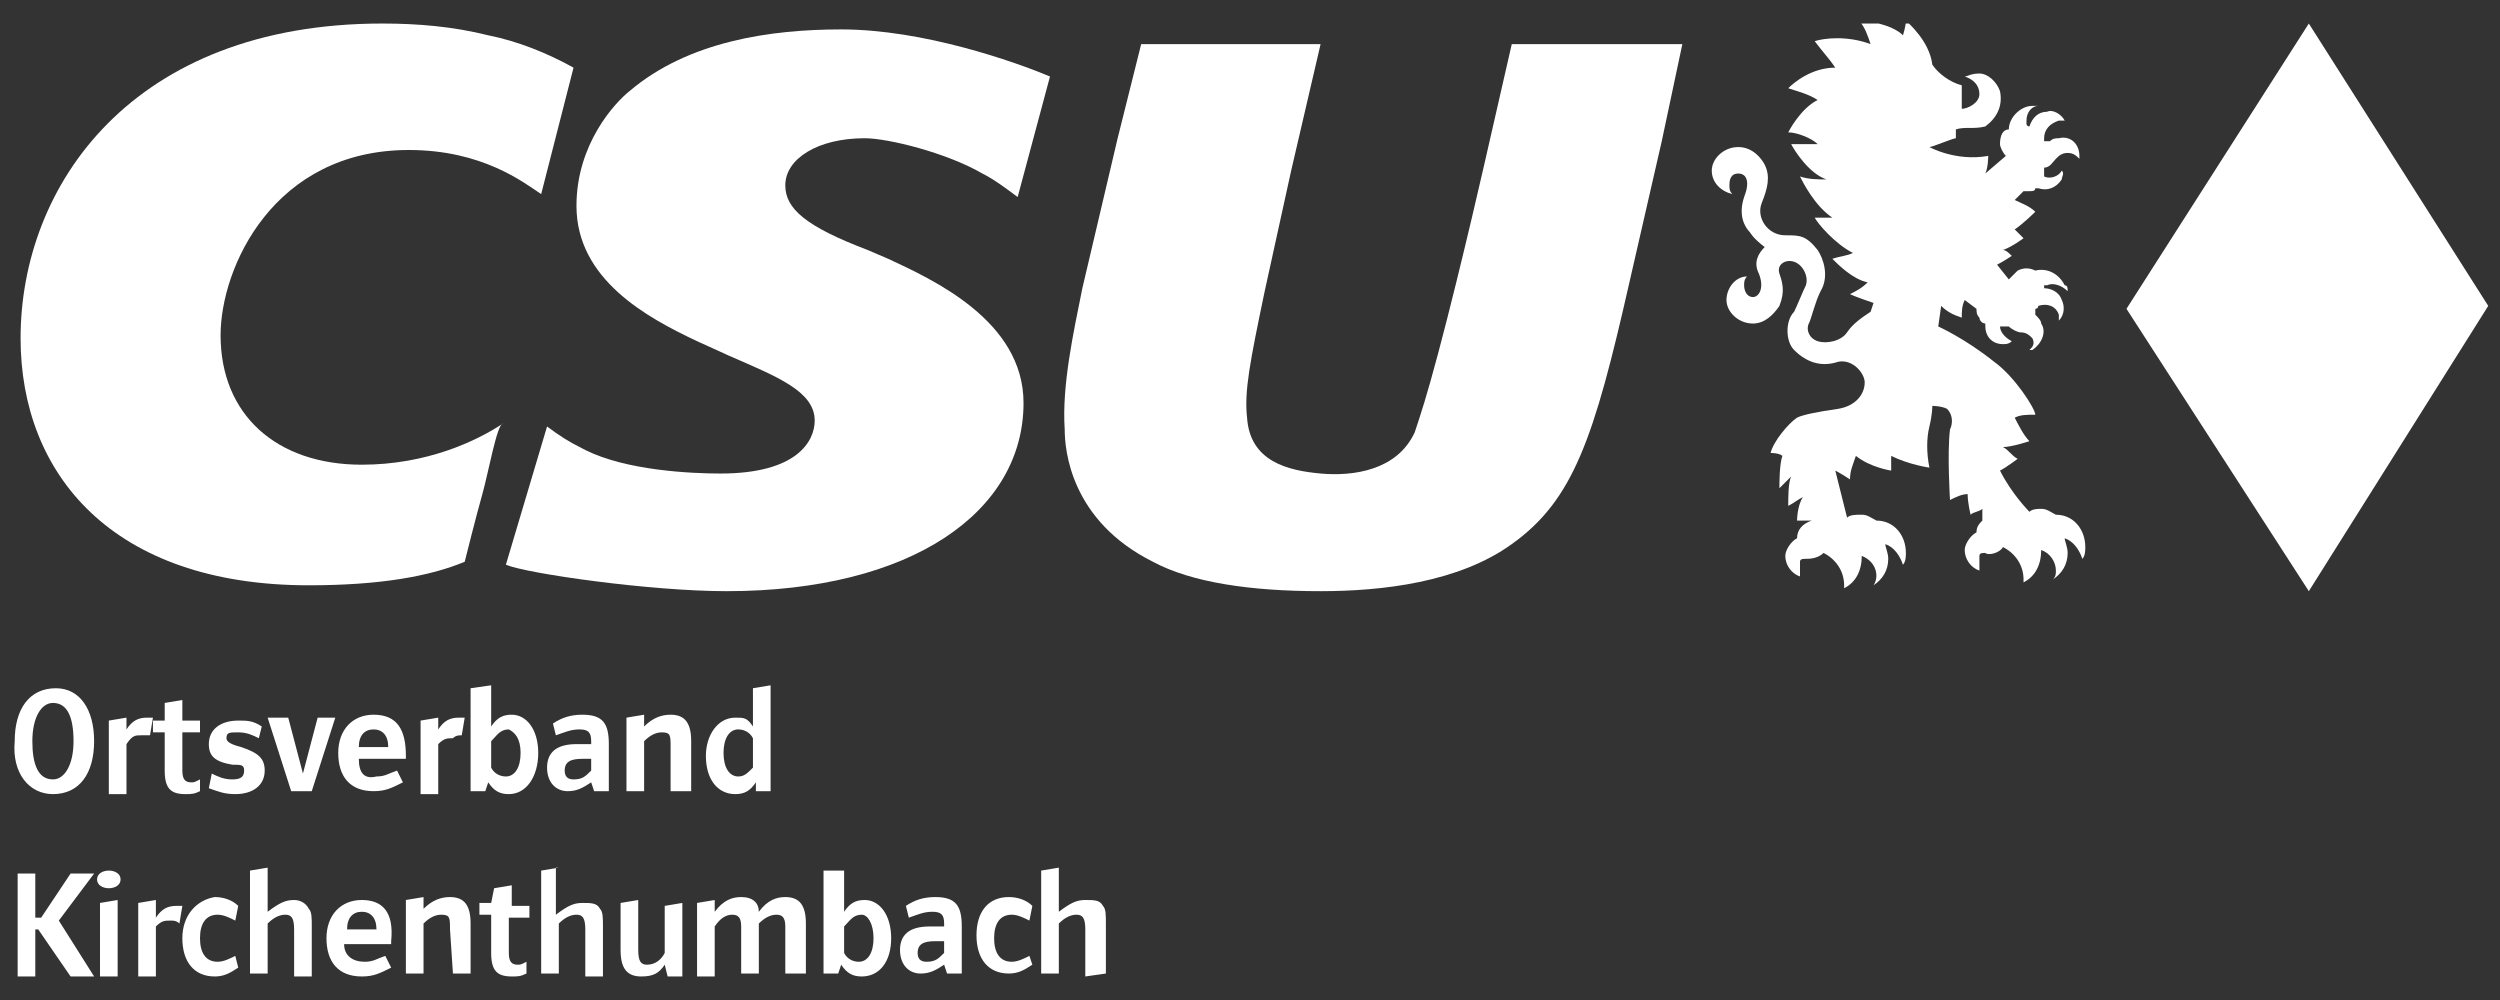 <?xml version="1.0" encoding="utf-8"?>
<!-- Generator: Adobe Illustrator 27.8.0, SVG Export Plug-In . SVG Version: 6.00 Build 0)  -->
<svg version="1.1" id="Ebene_1" xmlns="http://www.w3.org/2000/svg" xmlns:xlink="http://www.w3.org/1999/xlink" x="0px" y="0px"
	 viewBox="0 0 85 34" style="enable-background:new 0 0 85 34;" xml:space="preserve">
<rect x="0" y="0" width="85" height="34" fill="#333333" stroke="none"/>
<style type="text/css">
	.st0{fill:#FFFFFF;}
	.st1{clip-path:url(#SVGID_00000001634127603211751690000002259807769537486477_);fill:#FFFFFF;}
	.st2{clip-path:url(#SVGID_00000100345350109063279310000007672613607893064851_);fill:#FFFFFF;}
	.st3{clip-path:url(#SVGID_00000075127808389336093780000008869544374514008234_);fill:#FFFFFF;}
	.st4{clip-path:url(#SVGID_00000049913117381763309350000017362460318439217307_);fill:#FFFFFF;}
	.st5{clip-path:url(#SVGID_00000170957556714411899790000009588736901425538188_);fill:#FFFFFF;}
</style>
<polygon class="st0" points="72.3,10.5 78.5,20.1 84.6,10.4 84.6,10.4 78.5,0.8 "/>
<g>
	<g>
		<defs>
			<rect id="SVGID_1_" x="0.6" y="0.8" width="84" height="19.3"/>
		</defs>
		<clipPath id="SVGID_00000031196587325986019810000013700485592897304448_">
			<use xlink:href="#SVGID_1_"  style="overflow:visible;"/>
		</clipPath>
		<path style="clip-path:url(#SVGID_00000031196587325986019810000013700485592897304448_);fill:#FFFFFF;" d="M57.2,1.5l-0.7,3.3
			l-1.1,4.8c-1.2,5.3-1.9,7.4-4,8.9c-1.8,1.3-4.4,1.6-6.5,1.6c-2.4,0-4.4-0.3-5.7-1c-2.8-1.4-3-3.8-3-4.5c-0.1-1.5,0.3-3.3,0.6-4.8
			L38,4.7l0.8-3.2h6.1l-1,4.3L43,9.9c-0.5,2.4-0.7,3.4-0.6,4.3c0.1,1.5,1.4,1.8,2.5,1.9s2.6-0.1,3.2-1.4c0.2-0.6,0.4-1.2,0.8-2.7
			c0.8-3,1.7-7,1.7-7l0.8-3.5C51.4,1.5,57.2,1.5,57.2,1.5z"/>
	</g>
	<g>
		<defs>
			<rect id="SVGID_00000148640721836486158960000005341195325847324066_" x="0.6" y="0.8" width="84" height="19.3"/>
		</defs>
		<clipPath id="SVGID_00000050626471433640397700000006397099202373123247_">
			<use xlink:href="#SVGID_00000148640721836486158960000005341195325847324066_"  style="overflow:visible;"/>
		</clipPath>
		<path style="clip-path:url(#SVGID_00000050626471433640397700000006397099202373123247_);fill:#FFFFFF;" d="M61,11.9
			c0.4,0.4,0.9,0.6,1.5,0.4c0.5-0.1,0.9,0.4,0.9,0.7c0,0.4-0.3,0.8-0.9,0.9c-0.7,0.1-1.2,0.2-1.4,0.3c-0.3,0.2-0.8,0.8-0.9,1.2
			c0,0,0.3,0,0.4,0.1c-0.1,0.3-0.1,0.9-0.1,1.1c0.1-0.1,0.3-0.3,0.4-0.4c-0.1,0.2-0.1,0.7-0.1,1c0.2-0.1,0.3-0.2,0.5-0.3
			c-0.2,0.3-0.2,0.8-0.2,0.8c0.2,0,0.4,0,0.5,0c-0.3,0.1-0.5,0.3-0.5,0.6c-0.2,0.1-0.4,0.4-0.4,0.6c0,0.3,0.2,0.6,0.5,0.7
			c0-0.1,0-0.4,0-0.5s0.1-0.1,0.2-0.1c0.1,0,0.4,0,0.6-0.2c0.4,0.2,0.7,0.6,0.7,1.1c0,0,0,0,0,0.1c0.4-0.2,0.6-0.6,0.6-1.1
			c0.5,0.2,0.6,0.7,0.4,1c0.3-0.2,0.5-0.5,0.5-0.9c0-0.2-0.1-0.4-0.1-0.5c0.3,0.1,0.5,0.4,0.6,0.7c0.1-0.1,0.1-0.3,0.1-0.4
			c0-0.6-0.4-1.1-1-1.1c-0.2-0.1-0.3-0.2-0.5-0.2s-0.4,0-0.5,0.1L62.4,16c0.2,0.1,0.5,0.3,0.5,0.3c0-0.3,0.1-0.5,0.2-0.8
			c0.5,0.4,1.2,0.5,1.2,0.5c0-0.2,0-0.3,0-0.5c0.6,0.3,1.3,0.4,1.3,0.4c-0.1-0.5-0.1-1,0-1.4s0.1-0.7,0.1-0.7s0.3,0,0.5,0.1
			c0.2,0.2,0.2,0.5,0.1,0.7c-0.1,0.8,0,2.4,0,2.4c0.2-0.1,0.4-0.2,0.6-0.2c0,0.3,0.1,0.7,0.1,0.7c0.1-0.1,0.3-0.1,0.4-0.2
			c0,0.1,0,0.3,0,0.4l0,0c-0.1,0.1-0.2,0.2-0.2,0.4c-0.2,0.1-0.4,0.4-0.4,0.6c0,0.3,0.2,0.6,0.5,0.7c0-0.1,0-0.4,0-0.5
			s0.1-0.1,0.2-0.1c0.1,0.1,0.5,0,0.6-0.2c0.4,0.2,0.7,0.6,0.7,1.1c0,0,0,0,0,0.1c0.4-0.2,0.6-0.6,0.6-1.1c0.3,0.1,0.5,0.4,0.5,0.7
			c0,0.1,0,0.2-0.1,0.3c0.3-0.2,0.5-0.5,0.5-0.9c0-0.2-0.1-0.4-0.1-0.5c0.3,0.1,0.5,0.4,0.6,0.7c0.1-0.1,0.1-0.3,0.1-0.4
			c0-0.6-0.4-1.1-1-1.1c-0.2-0.1-0.3-0.2-0.5-0.2c-0.1,0-0.3,0-0.4,0.1c0,0-0.6-0.6-1-1.4c0.2-0.1,0.6-0.4,0.6-0.4
			c-0.2-0.1-0.3-0.3-0.5-0.4c0.3,0,0.9-0.2,0.9-0.2c-0.2-0.2-0.4-0.6-0.5-0.8c0.2-0.1,0.4-0.1,0.7-0.1c0-0.2-0.7-1.3-1.4-1.8
			c-1-0.8-1.9-1.2-1.9-1.2l0,0l0.1-0.7c0.2,0.2,0.4,0.3,0.7,0.4l0,0c0-0.2,0-0.4,0.1-0.6l0.4,0.3c0,0.1,0,0.2,0.1,0.3
			c0,0.1,0.1,0.2,0.2,0.2v0.1c0,0.3,0.2,0.6,0.6,0.6c0.1,0,0.2,0,0.3-0.1c-0.2-0.1-0.4-0.3-0.4-0.5c0.1,0,0.1,0,0.2,0h0.1
			c0.1,0.1,0.3,0.2,0.4,0.2l0,0c0.2,0,0.3,0.1,0.4,0.2c0.1,0.2,0,0.3-0.1,0.4h0.1c0.3-0.2,0.5-0.6,0.3-0.9c0-0.1-0.1-0.2-0.2-0.3
			c0-0.1,0-0.1,0-0.2c0,0,0.1,0,0.1-0.1c0.3-0.1,0.6,0,0.7,0.3c0,0.1,0,0.1,0,0.2c0.2-0.2,0.2-0.5,0.1-0.7c-0.1-0.3-0.4-0.4-0.6-0.4
			V9.7c0,0,0,0,0.1,0c0.2-0.1,0.5,0,0.7,0.2c0-0.1,0-0.2-0.1-0.2c-0.2-0.4-0.6-0.6-1-0.5c-0.2-0.1-0.4-0.1-0.6,0
			c-0.1,0.1-0.2,0.2-0.3,0.3L67.9,9c0.2-0.1,0.5-0.3,0.5-0.3c-0.1-0.1-0.2-0.2-0.3-0.2c0.3-0.1,0.7-0.4,0.7-0.4
			c-0.1-0.1-0.2-0.2-0.3-0.3c0.3-0.2,0.7-0.6,0.7-0.6C69,7,68.7,6.9,68.5,6.8l0.3-0.3c0.1,0,0.2,0,0.2,0c0.1,0,0.2,0,0.2-0.1
			c0,0,0,0,0.1,0c0.3,0.1,0.6,0,0.8-0.3c0-0.1,0.1-0.2,0-0.3C70,6,69.7,6.1,69.5,6c0-0.1,0-0.1,0-0.2V5.7c0.2,0,0.3-0.2,0.4-0.3l0,0
			c0.1-0.1,0.2-0.2,0.4-0.2c0.2,0,0.3,0.1,0.4,0.2V5.3c0-0.4-0.3-0.7-0.7-0.6c-0.1,0-0.2,0-0.3,0.1c-0.1,0-0.1,0-0.2,0V4.7
			c0-0.3,0.2-0.5,0.5-0.6c0.1,0,0.1,0,0.2,0c-0.1-0.2-0.4-0.4-0.6-0.3c-0.3,0-0.5,0.2-0.6,0.5c0,0-0.1,0-0.1-0.1c0,0,0,0,0-0.1
			c0-0.3,0.2-0.5,0.4-0.5c-0.1,0-0.2,0-0.2,0c-0.4,0-0.8,0.4-0.8,0.8c-0.2,0-0.3,0.2-0.3,0.5c0,0.1,0.1,0.3,0.2,0.4l-0.7,0.6
			c0.1-0.2,0.1-0.6,0.1-0.6c-1.1,0.2-2-0.3-2-0.3c0.1,0,0.8-0.3,0.9-0.3c0-0.1,0-0.2,0-0.3c0.3-0.1,0.6,0,1-0.1
			C67.9,4,68.1,3.6,68,3.1c-0.1-0.3-0.4-0.6-0.7-0.6c-0.3,0-0.4,0.1-0.5,0.1c0.3,0.1,0.5,0.3,0.5,0.6s-0.4,0.5-0.6,0.5
			c0-0.1,0-0.6,0-0.8c-0.4-0.1-0.8-0.4-1-0.7c-0.1-0.8-0.8-1.4-0.9-1.5c0,0.2-0.1,0.5-0.1,0.5c-0.4-0.4-1.3-0.5-1.5-0.5
			c0.2,0.2,0.3,0.5,0.4,0.8c-0.8-0.3-1.6-0.2-1.9-0.1C62,1.8,62.2,2,62.4,2.3c-0.8,0-1.4,0.5-1.6,0.7c0.3,0.1,0.7,0.2,1,0.4
			c-0.6,0.3-1,1.1-1,1.1c0.3,0,0.8,0.2,1,0.4c-0.3,0-0.6,0-0.9,0c0.1,0.2,0.6,1,1.2,1.2c-0.3,0-0.6,0-0.9-0.1c0.1,0.2,0.5,1,1.1,1.4
			c-0.2,0-0.4,0-0.6,0c0.1,0.2,0.7,0.9,1.3,1.2c-0.2,0.1-0.4,0.1-0.7,0.2C62.5,9,63,9.5,63.5,9.6c-0.2,0.2-0.4,0.3-0.6,0.4
			c0.2,0.1,0.8,0.3,0.8,0.3l-0.1,0.3c-0.3,0.2-0.6,0.4-0.8,0.7s-0.7,0.4-1,0.3c-0.3-0.1-0.4-0.4-0.3-0.6c0.1-0.2,0.2-0.7,0.4-1.1
			c0.3-0.5,0.1-1.1-0.1-1.4C61.4,8,61.2,8,60.7,8c-0.6,0-1-0.6-0.8-1.1C60.1,6.4,60.2,6,60,5.6C59.9,5.4,59.6,5,59.1,5
			s-0.9,0.4-0.9,0.8s0.3,0.7,0.7,0.8c-0.1-0.1-0.1-0.2-0.1-0.3c0-0.1,0-0.4,0.3-0.4s0.4,0.3,0.2,0.8c-0.2,0.6,0,1,0.2,1.2
			c0,0,0.1,0.2,0.5,0.5c-0.2,0.2-0.4,0.5-0.2,0.9c0.2,0.5,0,0.8-0.2,0.8s-0.3-0.2-0.3-0.4c0-0.1,0-0.2,0.1-0.3
			c-0.4,0-0.7,0.4-0.7,0.8c0,0.4,0.4,0.8,0.9,0.8c0.4,0,0.7-0.3,0.9-0.6c0.2-0.5,0.1-0.8,0-1.1s0.2-0.5,0.5-0.4s0.5,0.5,0.4,0.8
			c-0.1,0.2-0.3,0.7-0.4,0.9C60.7,10.9,60.7,11.6,61,11.9"/>
	</g>
</g>
<g>
	<g>
		<defs>
			<rect id="SVGID_00000036929832821756063030000015034166588882078123_" x="0.6" y="0.8" width="84" height="19.3"/>
		</defs>
		<clipPath id="SVGID_00000152229333739885788810000013376892754203518125_">
			<use xlink:href="#SVGID_00000036929832821756063030000015034166588882078123_"  style="overflow:visible;"/>
		</clipPath>
		<path style="clip-path:url(#SVGID_00000152229333739885788810000013376892754203518125_);fill:#FFFFFF;" d="M18.6,14.5
			c0.4,0.3,0.7,0.5,1.3,0.8c1.4,0.7,3.6,0.8,4.6,0.8c2.6,0,3.2-1.1,3.2-1.8c0-1-1.3-1.5-2.9-2.2l-1.1-0.5C22,10.8,19.6,9.5,19.6,7
			c0-2.1,1.3-3.5,1.8-3.9c2-1.7,4.8-2.1,7.2-2.1c2.8,0,5.9,1.1,7.1,1.6l-1.1,4.1c-0.4-0.3-0.8-0.6-1.2-0.8c-1.2-0.7-3.2-1.2-4-1.2
			c-1.6,0-2.7,0.7-2.7,1.6c0,0.8,0.7,1.4,2.8,2.2l0.7,0.3c1.5,0.7,4.6,2.1,4.6,4.9c0,3.7-3.8,6.4-10.1,6.4c-2.6,0-6.8-0.6-7.5-0.9
			L18.6,14.5z"/>
	</g>
	<g>
		<defs>
			<rect id="SVGID_00000159463627606590705360000017027842883986113978_" x="0.6" y="0.8" width="84" height="19.3"/>
		</defs>
		<clipPath id="SVGID_00000036232488702848039240000010256988744913709201_">
			<use xlink:href="#SVGID_00000159463627606590705360000017027842883986113978_"  style="overflow:visible;"/>
		</clipPath>
		<path style="clip-path:url(#SVGID_00000036232488702848039240000010256988744913709201_);fill:#FFFFFF;" d="M16.4,16.8
			c-0.2,0.7-0.6,2.3-0.6,2.3c-1.2,0.5-2.9,0.8-5.3,0.8c-6.7,0-9.8-3.8-9.8-8.4C0.7,6.3,4.5,0.8,13,0.8c1.2,0,2.4,0.1,3.6,0.4
			c1,0.2,2,0.6,2.9,1.1l-1.1,4.3c-0.6-0.4-2-1.5-4.5-1.5c-4.6,0-6.4,4-6.4,6.3c0,2.7,1.9,4.4,4.8,4.4c2.2,0,3.9-0.8,4.8-1.4
			C16.9,14.4,16.6,16.1,16.4,16.8"/>
	</g>
</g>
<g>
	<g>
		<defs>
			<rect id="SVGID_00000103950353911886558470000001263249163231379390_" x="0.4" y="0.8" width="84.2" height="32.4"/>
		</defs>
		<clipPath id="SVGID_00000026859725345976896920000012278425573626314403_">
			<use xlink:href="#SVGID_00000103950353911886558470000001263249163231379390_"  style="overflow:visible;"/>
		</clipPath>
		<path style="clip-path:url(#SVGID_00000026859725345976896920000012278425573626314403_);fill:#FFFFFF;" d="M16.7,30.7h-0.4v0.4
			h0.4c0,0,0,1,0,1.3c0,0.6,0.2,0.8,0.7,0.8c0.2,0,0.3,0,0.5-0.1v-0.4c-0.2,0.1-0.2,0.1-0.3,0.1c-0.2,0-0.3-0.1-0.3-0.4v-1.2H18
			v-0.4h-0.6v-0.7l-0.6,0.1L16.7,30.7z M6.2,31.9c0,0.8,0.4,1.3,1.1,1.3c0.3,0,0.5-0.1,0.8-0.3L8,32.5c-0.2,0.1-0.4,0.2-0.6,0.2
			c-0.4,0-0.6-0.3-0.6-0.8s0.2-0.8,0.6-0.8c0.2,0,0.4,0.1,0.6,0.2l0.1-0.5c-0.2-0.2-0.5-0.3-0.8-0.3C6.7,30.6,6.2,31.1,6.2,31.9
			 M5.3,30.6l-0.6,0.1v2.5h0.6v-1.7c0.2-0.2,0.3-0.2,0.5-0.2c0.1,0,0.2,0,0.3,0.1l0.1-0.6c-0.1,0-0.1,0-0.2,0
			c-0.3,0-0.5,0.1-0.7,0.4C5.3,31.2,5.3,30.6,5.3,30.6z M4,30.6l-0.6,0.1v2.5H4V30.6z M1.2,29.7H0.6v3.5h0.6v-1.6h0.1l1.1,1.6h0.8
			L2,31.3l1.2-1.6H2.4l-1,1.5H1.2V29.7z M2.5,25.2c0,0.8-0.3,1.3-0.7,1.3c-0.5,0-0.7-0.5-0.7-1.3s0.3-1.3,0.7-1.3
			C2.3,23.9,2.5,24.4,2.5,25.2 M3.2,25.2c0-1.1-0.5-1.8-1.3-1.8c-0.9,0-1.4,0.7-1.4,1.8C0.4,26.3,1,27,1.8,27
			C2.7,27,3.2,26.3,3.2,25.2 M3.7,29.6c-0.2,0-0.4,0.1-0.4,0.3s0.2,0.3,0.4,0.3s0.4-0.1,0.4-0.3S3.9,29.6,3.7,29.6 M5.1,25l0.1-0.6
			c-0.1,0-0.1,0-0.2,0c-0.3,0-0.5,0.1-0.7,0.4v-0.4l-0.6,0.1V27h0.6v-1.7C4.5,25,4.6,25,4.8,25C4.9,25,5,25,5.1,25 M6.2,24.9h0.6
			v-0.4H6.2v-0.7l-0.6,0.1v0.6H5.2v0.4h0.4c0,0,0,1,0,1.3c0,0.6,0.2,0.8,0.7,0.8c0.2,0,0.3,0,0.5-0.1v-0.4c-0.2,0.1-0.2,0.1-0.3,0.1
			c-0.2,0-0.3-0.1-0.3-0.4C6.2,26.2,6.2,24.9,6.2,24.9z M7.7,25.1c0-0.2,0.1-0.2,0.4-0.2c0.3,0,0.5,0.1,0.7,0.2l0.1-0.4
			c-0.3-0.2-0.5-0.2-0.8-0.2c-0.6,0-1,0.3-1,0.8c0,0.4,0.2,0.6,0.8,0.7c0.3,0,0.4,0,0.4,0.2s-0.1,0.3-0.4,0.3
			c-0.3,0-0.5-0.1-0.7-0.2l-0.1,0.5C7.4,26.9,7.6,27,8,27c0.6,0,1-0.3,1-0.8c0-0.4-0.2-0.6-0.8-0.8C7.8,25.3,7.7,25.2,7.7,25.1
			 M10,30.6c-0.3,0-0.5,0.1-0.9,0.4v-1.5l-0.6,0.1v3.5h0.6v-1.7c0.2-0.2,0.4-0.3,0.6-0.3c0.2,0,0.3,0.1,0.3,0.5v1.6h0.6v-1.7
			c0-0.3,0-0.5-0.1-0.6C10.4,30.7,10.2,30.6,10,30.6 M10.6,26.9l0.8-2.5h-0.6l-0.5,1.9l-0.5-1.9H9.1l0.8,2.5H10.6z M12.3,31
			c0.3,0,0.5,0.2,0.5,0.6h-1C11.8,31.2,12,31,12.3,31 M12.3,30.6c-0.7,0-1.2,0.5-1.2,1.3c0,0.8,0.4,1.3,1.2,1.3c0.4,0,0.6-0.1,1-0.3
			l-0.2-0.4c-0.3,0.1-0.4,0.2-0.7,0.2c-0.4,0-0.7-0.2-0.7-0.6h1.6V32C13.4,31,13,30.6,12.3,30.6 M12.2,25.4c0-0.4,0.2-0.6,0.5-0.6
			s0.5,0.2,0.5,0.6H12.2z M12.2,25.8h1.6v-0.1c0-0.9-0.3-1.4-1.1-1.4c-0.7,0-1.2,0.5-1.2,1.3s0.4,1.3,1.2,1.3c0.4,0,0.6-0.1,1-0.3
			l-0.2-0.4c-0.3,0.1-0.4,0.2-0.7,0.2C12.4,26.5,12.2,26.3,12.2,25.8 M15.7,25l0.1-0.6c-0.1,0-0.1,0-0.2,0c-0.3,0-0.5,0.1-0.7,0.4
			v-0.4l-0.6,0.1V27h0.6v-1.7c0.2-0.2,0.3-0.2,0.5-0.2C15.5,25,15.6,25,15.7,25 M15.4,33.1H16v-1.7c0-0.6-0.2-0.9-0.7-0.9
			c-0.3,0-0.6,0.1-0.9,0.4v-0.4l-0.6,0.1v2.5h0.6v-1.7c0.2-0.2,0.4-0.3,0.6-0.3c0.3,0,0.3,0.1,0.3,0.5L15.4,33.1L15.4,33.1z
			 M17.7,25.6c0,0.5-0.2,0.8-0.5,0.8c-0.2,0-0.4-0.1-0.5-0.3v-0.9c0.2-0.2,0.3-0.4,0.6-0.4C17.5,24.9,17.7,25.1,17.7,25.6
			 M18.3,25.6c0-0.8-0.4-1.3-0.9-1.3c-0.3,0-0.5,0.1-0.7,0.4v-1.4L16,23.4v3.2c0,0.1,0,0.2,0,0.3h0.5l0.1-0.3
			c0.2,0.3,0.4,0.4,0.7,0.4C17.9,27,18.3,26.4,18.3,25.6 M19,29.5l-0.6,0.1v3.5H19v-1.7c0.2-0.2,0.4-0.3,0.6-0.3s0.3,0.1,0.3,0.5
			v1.6h0.6v-1.7c0-0.3,0-0.5-0.1-0.6c-0.1-0.2-0.3-0.2-0.6-0.2c-0.3,0-0.5,0.1-0.9,0.4v-1.6H19z M20.1,26.2
			c-0.2,0.2-0.3,0.3-0.6,0.3c-0.2,0-0.3-0.1-0.3-0.3c0-0.3,0.2-0.4,0.6-0.4c0.1,0,0.2,0,0.3,0V26.2z M20.2,26.9h0.5
			c0-0.1,0-0.1,0-0.1s0-0.1,0-0.2v-1.3c0-0.7-0.2-1-0.9-1c-0.4,0-0.7,0.1-1,0.3l0.1,0.4c0.3-0.1,0.5-0.2,0.8-0.2s0.4,0.1,0.4,0.4
			v0.1c-0.2,0-0.3,0-0.5,0c-0.7,0-1,0.3-1,0.8s0.3,0.8,0.7,0.8c0.3,0,0.5-0.1,0.8-0.3L20.2,26.9z M21.7,30.6l-0.6,0.1v1.6
			c0,0.6,0.2,0.9,0.7,0.9c0.4,0,0.6-0.1,0.8-0.4l0.1,0.4h0.5c0-0.1,0-0.2,0-0.3v-2.2l-0.6,0.1v1.6c-0.1,0.2-0.3,0.4-0.6,0.4
			c-0.2,0-0.3-0.1-0.3-0.5V30.6z M22.9,26.9h0.6v-1.7c0-0.6-0.2-0.9-0.7-0.9c-0.3,0-0.6,0.1-0.9,0.4v-0.4l-0.6,0.1v2.5h0.6v-1.7
			c0.2-0.2,0.4-0.3,0.6-0.3c0.3,0,0.3,0.1,0.3,0.5v1.5H22.9z M25.6,26.1c-0.2,0.2-0.3,0.3-0.5,0.3c-0.3,0-0.5-0.3-0.5-0.8
			s0.2-0.8,0.5-0.8c0.2,0,0.4,0.1,0.5,0.3V26.1z M25.7,26.9h0.5c0-0.1,0-0.2,0-0.3v-3.3l-0.6,0.1v1.3c-0.2-0.3-0.3-0.3-0.6-0.3
			c-0.6,0-1,0.6-1,1.3c0,0.8,0.4,1.3,1,1.3c0.3,0,0.5-0.1,0.7-0.4V26.9z M26.8,33.1h0.6v-1.7c0-0.6-0.2-0.9-0.7-0.9
			c-0.3,0-0.6,0.1-0.9,0.5c0-0.3-0.2-0.5-0.6-0.5c-0.3,0-0.6,0.1-0.9,0.5v-0.4l-0.6,0.1v2.5h0.6v-1.7c0.2-0.3,0.4-0.4,0.6-0.4
			s0.3,0.1,0.3,0.4v1.6h0.6v-1.7c0.2-0.2,0.4-0.3,0.6-0.3s0.3,0.1,0.3,0.4v1.6H26.8z M29.7,31.9c0,0.5-0.2,0.8-0.5,0.8
			c-0.2,0-0.4-0.1-0.5-0.3v-0.9c0.2-0.2,0.3-0.4,0.6-0.4C29.5,31.1,29.7,31.4,29.7,31.9 M30.3,31.9c0-0.8-0.4-1.3-0.9-1.3
			c-0.3,0-0.5,0.1-0.7,0.4v-1.4H28v3.2c0,0.1,0,0.2,0,0.3h0.5l0.1-0.3c0.2,0.3,0.4,0.4,0.7,0.4C29.9,33.2,30.3,32.7,30.3,31.9
			 M32.1,32.4c-0.2,0.2-0.3,0.3-0.6,0.3c-0.2,0-0.3-0.1-0.3-0.3c0-0.3,0.2-0.4,0.6-0.4c0.1,0,0.2,0,0.3,0V32.4z M32.2,33.1h0.5
			c0-0.1,0-0.1,0-0.1s0-0.1,0-0.2v-1.3c0-0.7-0.2-1-0.9-1c-0.4,0-0.7,0.1-1,0.3l0.1,0.4c0.3-0.1,0.5-0.2,0.8-0.2s0.4,0.1,0.4,0.4
			v0.1c-0.2,0-0.3,0-0.5,0c-0.7,0-1,0.3-1,0.8c0,0.5,0.3,0.8,0.7,0.8c0.3,0,0.5-0.1,0.8-0.3L32.2,33.1z M33.8,31.9
			c0-0.5,0.2-0.8,0.6-0.8c0.2,0,0.4,0.1,0.6,0.2l0.1-0.5c-0.2-0.2-0.5-0.3-0.8-0.3c-0.7,0-1.1,0.5-1.1,1.3c0,0.8,0.4,1.3,1.1,1.3
			c0.3,0,0.5-0.1,0.8-0.3L35,32.5c-0.2,0.1-0.4,0.2-0.6,0.2C34,32.7,33.8,32.4,33.8,31.9 M37.6,33.1v-1.7c0-0.3,0-0.5-0.1-0.6
			c-0.1-0.2-0.3-0.2-0.6-0.2S36.4,30.7,36,31v-1.5l-0.6,0.1v3.5H36v-1.7c0.2-0.2,0.4-0.3,0.6-0.3c0.2,0,0.3,0.1,0.3,0.5v1.6
			L37.6,33.1L37.6,33.1z"/>
	</g>
</g>
</svg>
